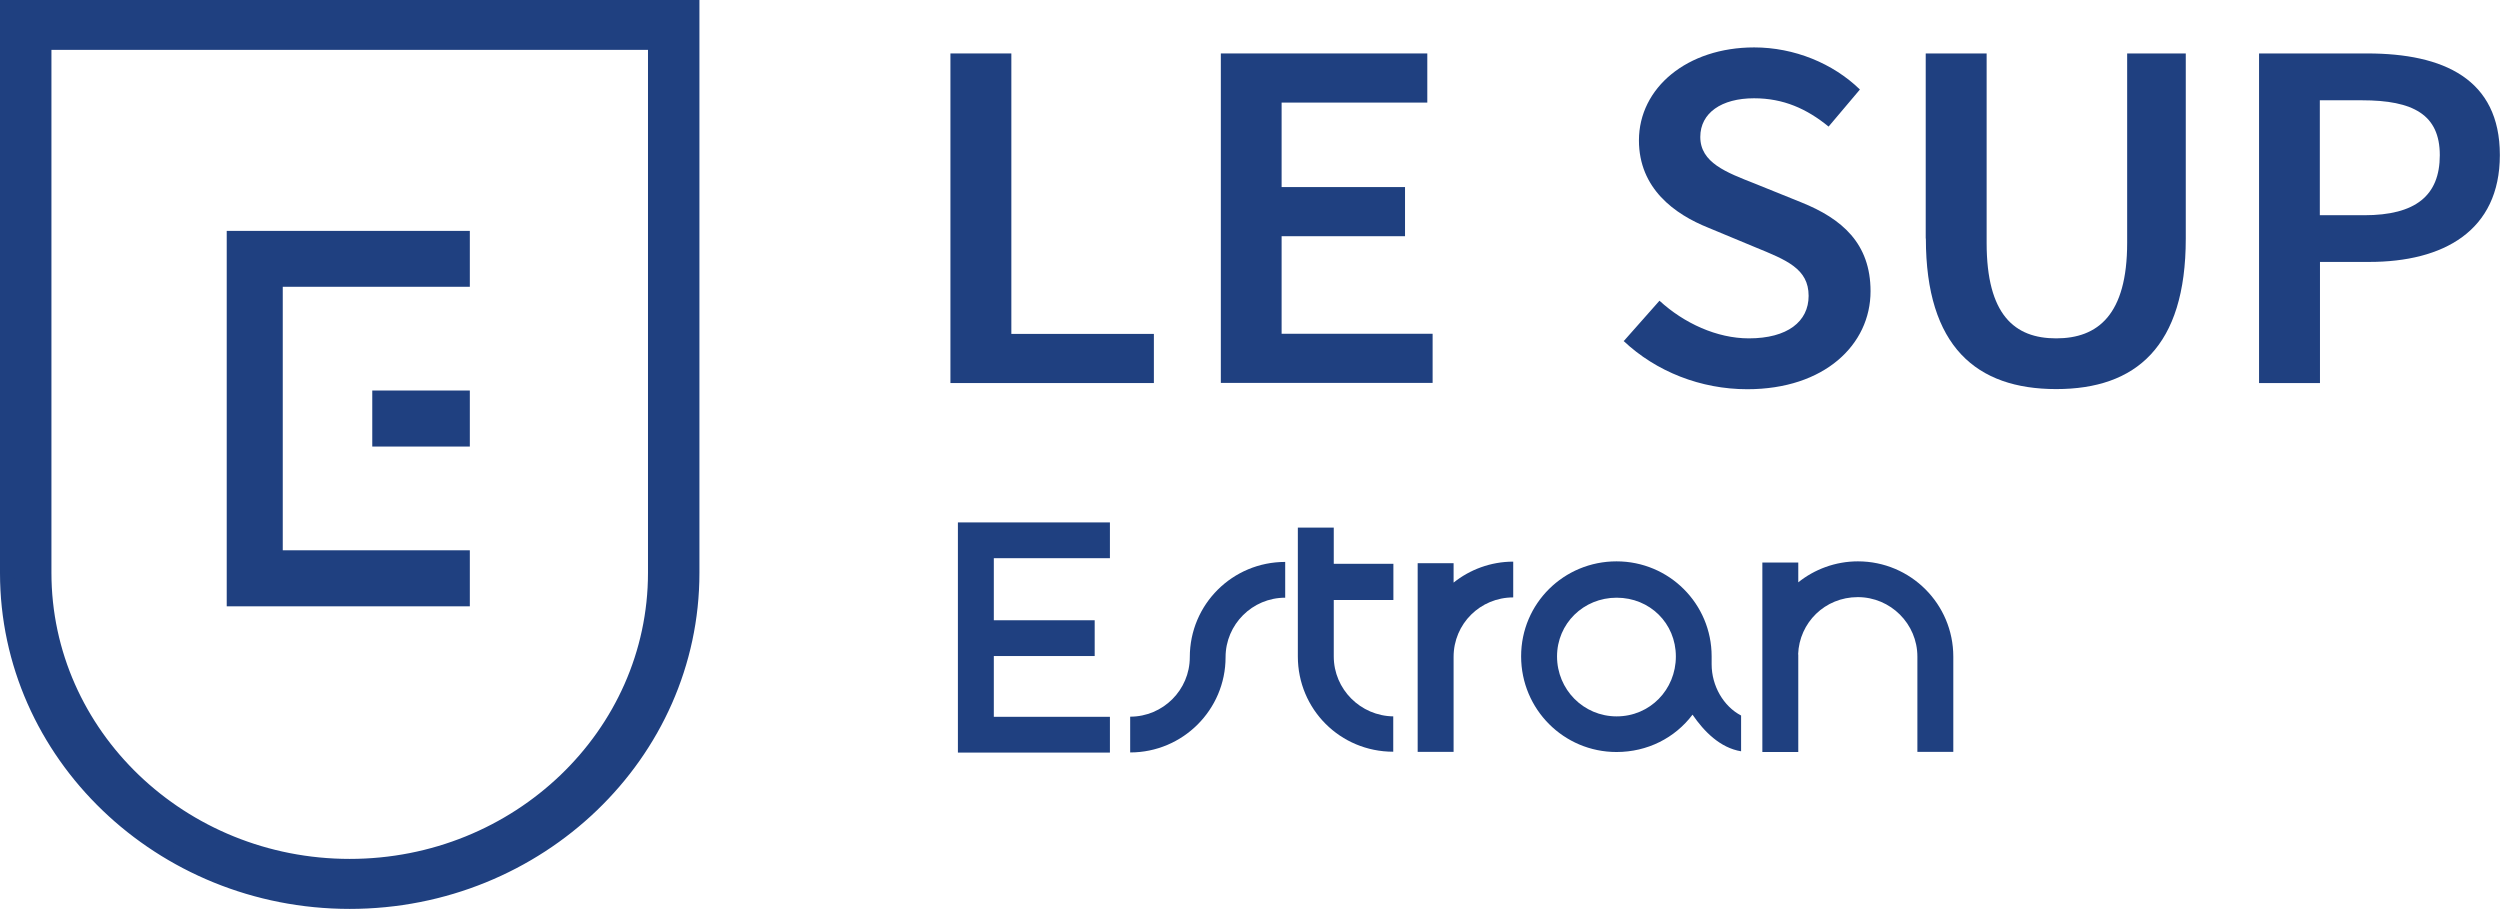 <?xml version="1.0" encoding="UTF-8"?>
<svg xmlns="http://www.w3.org/2000/svg" width="174" height="64" viewBox="0 0 174 64" fill="none">
  <g clip-path="url(#clip0_1542_5260)">
    <path d="M66.15 3.72H70.39V23.24H80.31V26.66H66.15V3.72Z" fill="#1F4080"></path>
    <path d="M84.96 3.72H99.34V7.14H89.2V13.02H97.79V16.44H89.2V23.23H99.71V26.65H84.97V3.72H84.96Z" fill="#1F4080"></path>
    <path d="M113.03 23.72L115.5 20.93C117.21 22.5 119.5 23.55 121.72 23.55C124.41 23.55 125.88 22.38 125.88 20.59C125.88 18.7 124.34 18.1 122.17 17.21L118.9 15.85C116.55 14.91 114.07 13.12 114.07 9.77C114.07 6.11 117.43 3.3 122.09 3.3C124.88 3.3 127.58 4.41 129.45 6.23L127.27 8.81C125.75 7.57 124.13 6.84 122.08 6.84C119.82 6.84 118.34 7.86 118.34 9.53C118.34 11.33 120.16 12 122.14 12.78L125.36 14.08C128.2 15.22 130.19 16.94 130.19 20.27C130.19 23.99 126.98 27.09 121.61 27.09C118.38 27.09 115.27 25.87 113 23.73L113.03 23.72Z" fill="#1F4080"></path>
    <path d="M157.23 3.72H164.76C170.06 3.72 173.99 5.49 173.99 10.79C173.99 16.09 170.04 18.23 164.9 18.23H161.47V26.66H157.23V3.72ZM164.55 14.98C168.12 14.98 169.81 13.62 169.81 10.8C169.81 7.98 167.96 6.98 164.4 6.98H161.46V14.98H164.54H164.55Z" fill="#1F4080"></path>
    <path d="M134.03 16.6V3.72H138.27V16.91C138.27 21.91 140.21 23.55 143.11 23.55C146.01 23.55 148.05 21.91 148.05 16.91V3.72H152.13V16.6C152.13 24.14 148.65 27.08 143.11 27.08C137.57 27.08 134.04 24.13 134.04 16.6H134.03Z" fill="#1F4080"></path>
    <path d="M32.7 42.2H15.78V16.07H32.7V19.96H19.68V38.3H32.7V42.2Z" fill="#1F4080"></path>
    <path d="M32.7 27.18H25.91V31.08H32.7V27.18Z" fill="#1F4080"></path>
    <path d="M45.59 2.99V39.88C45.59 51.13 36.06 60.28 24.34 60.28C12.62 60.28 3.09 51.13 3.09 39.88V2.99H45.59ZM48.19 0.49H0.49V39.88C0.49 52.53 11.17 62.78 24.34 62.78C37.51 62.78 48.19 52.53 48.19 39.88V0.49Z" fill="#1F4080"></path>
    <path d="M24.34 63.26C10.92 63.26 0 52.77 0 39.88V0H48.68V39.88C48.68 52.77 37.76 63.26 24.34 63.26ZM0.97 0.97V39.87C0.97 52.23 11.45 62.28 24.34 62.28C37.23 62.28 47.71 52.23 47.71 39.87V0.97H0.97ZM24.34 60.76C12.35 60.76 2.6 51.39 2.6 39.88V2.5H46.07V39.88C46.07 51.4 36.32 60.76 24.33 60.76H24.34ZM3.58 3.47V39.87C3.58 50.85 12.89 59.78 24.34 59.78C35.79 59.78 45.1 50.85 45.1 39.87V3.47H3.58Z" fill="#1F4080"></path>
    <path d="M69.17 38.87V43.17H76.19V45.66H69.17V49.89H77.25V52.38H66.67V36.36H77.25V38.85H69.17V38.87Z" fill="#1F4080"></path>
    <path d="M78.66 52.37V49.88C80.95 49.88 82.81 48.02 82.81 45.74C82.81 42.05 85.79 39.11 89.45 39.11V41.6C87.16 41.6 85.3 43.46 85.3 45.74C85.3 49.4 82.32 52.37 78.66 52.37Z" fill="#1F4080"></path>
    <path d="M96.97 49.85V52.32C93.28 52.32 90.33 49.37 90.33 45.69V36.72H92.83V39.24H96.98V41.76H92.83V45.69C92.83 47.97 94.69 49.83 96.98 49.86L96.97 49.85Z" fill="#1F4080"></path>
    <path d="M98.67 52.34V39.2H101.17V40.55C102.29 39.65 103.75 39.09 105.32 39.09V41.58C103.03 41.58 101.17 43.41 101.17 45.72V52.33H98.67V52.34Z" fill="#1F4080"></path>
    <path d="M121.18 52.29C119.72 52.05 118.6 50.91 117.8 49.74C116.58 51.36 114.66 52.34 112.51 52.34C108.84 52.34 105.87 49.37 105.87 45.68C105.87 41.99 108.85 39.07 112.51 39.07C116.17 39.07 119.13 42.02 119.13 45.68V46.24C119.13 47.73 119.95 49.16 121.18 49.8V52.29ZM112.52 41.6C110.21 41.6 108.37 43.4 108.37 45.69C108.37 47.98 110.2 49.86 112.52 49.86C114.84 49.86 116.64 48 116.64 45.69C116.64 43.38 114.83 41.6 112.52 41.6Z" fill="#1F4080"></path>
    <path d="M125.16 45.55V52.34H122.66V39.15H125.16V40.53C126.28 39.63 127.74 39.07 129.31 39.07C132.98 39.07 135.95 42.04 135.95 45.7V52.33H133.45V45.7C133.45 43.42 131.59 41.56 129.3 41.56C127.01 41.56 125.23 43.34 125.15 45.54L125.16 45.55Z" fill="#1F4080"></path>
  </g>
  <defs>
    <clipPath id="clip0_1542_5260">
      <rect width="173.99" height="63.26" fill="white"></rect>
    </clipPath>
  </defs>
</svg>
